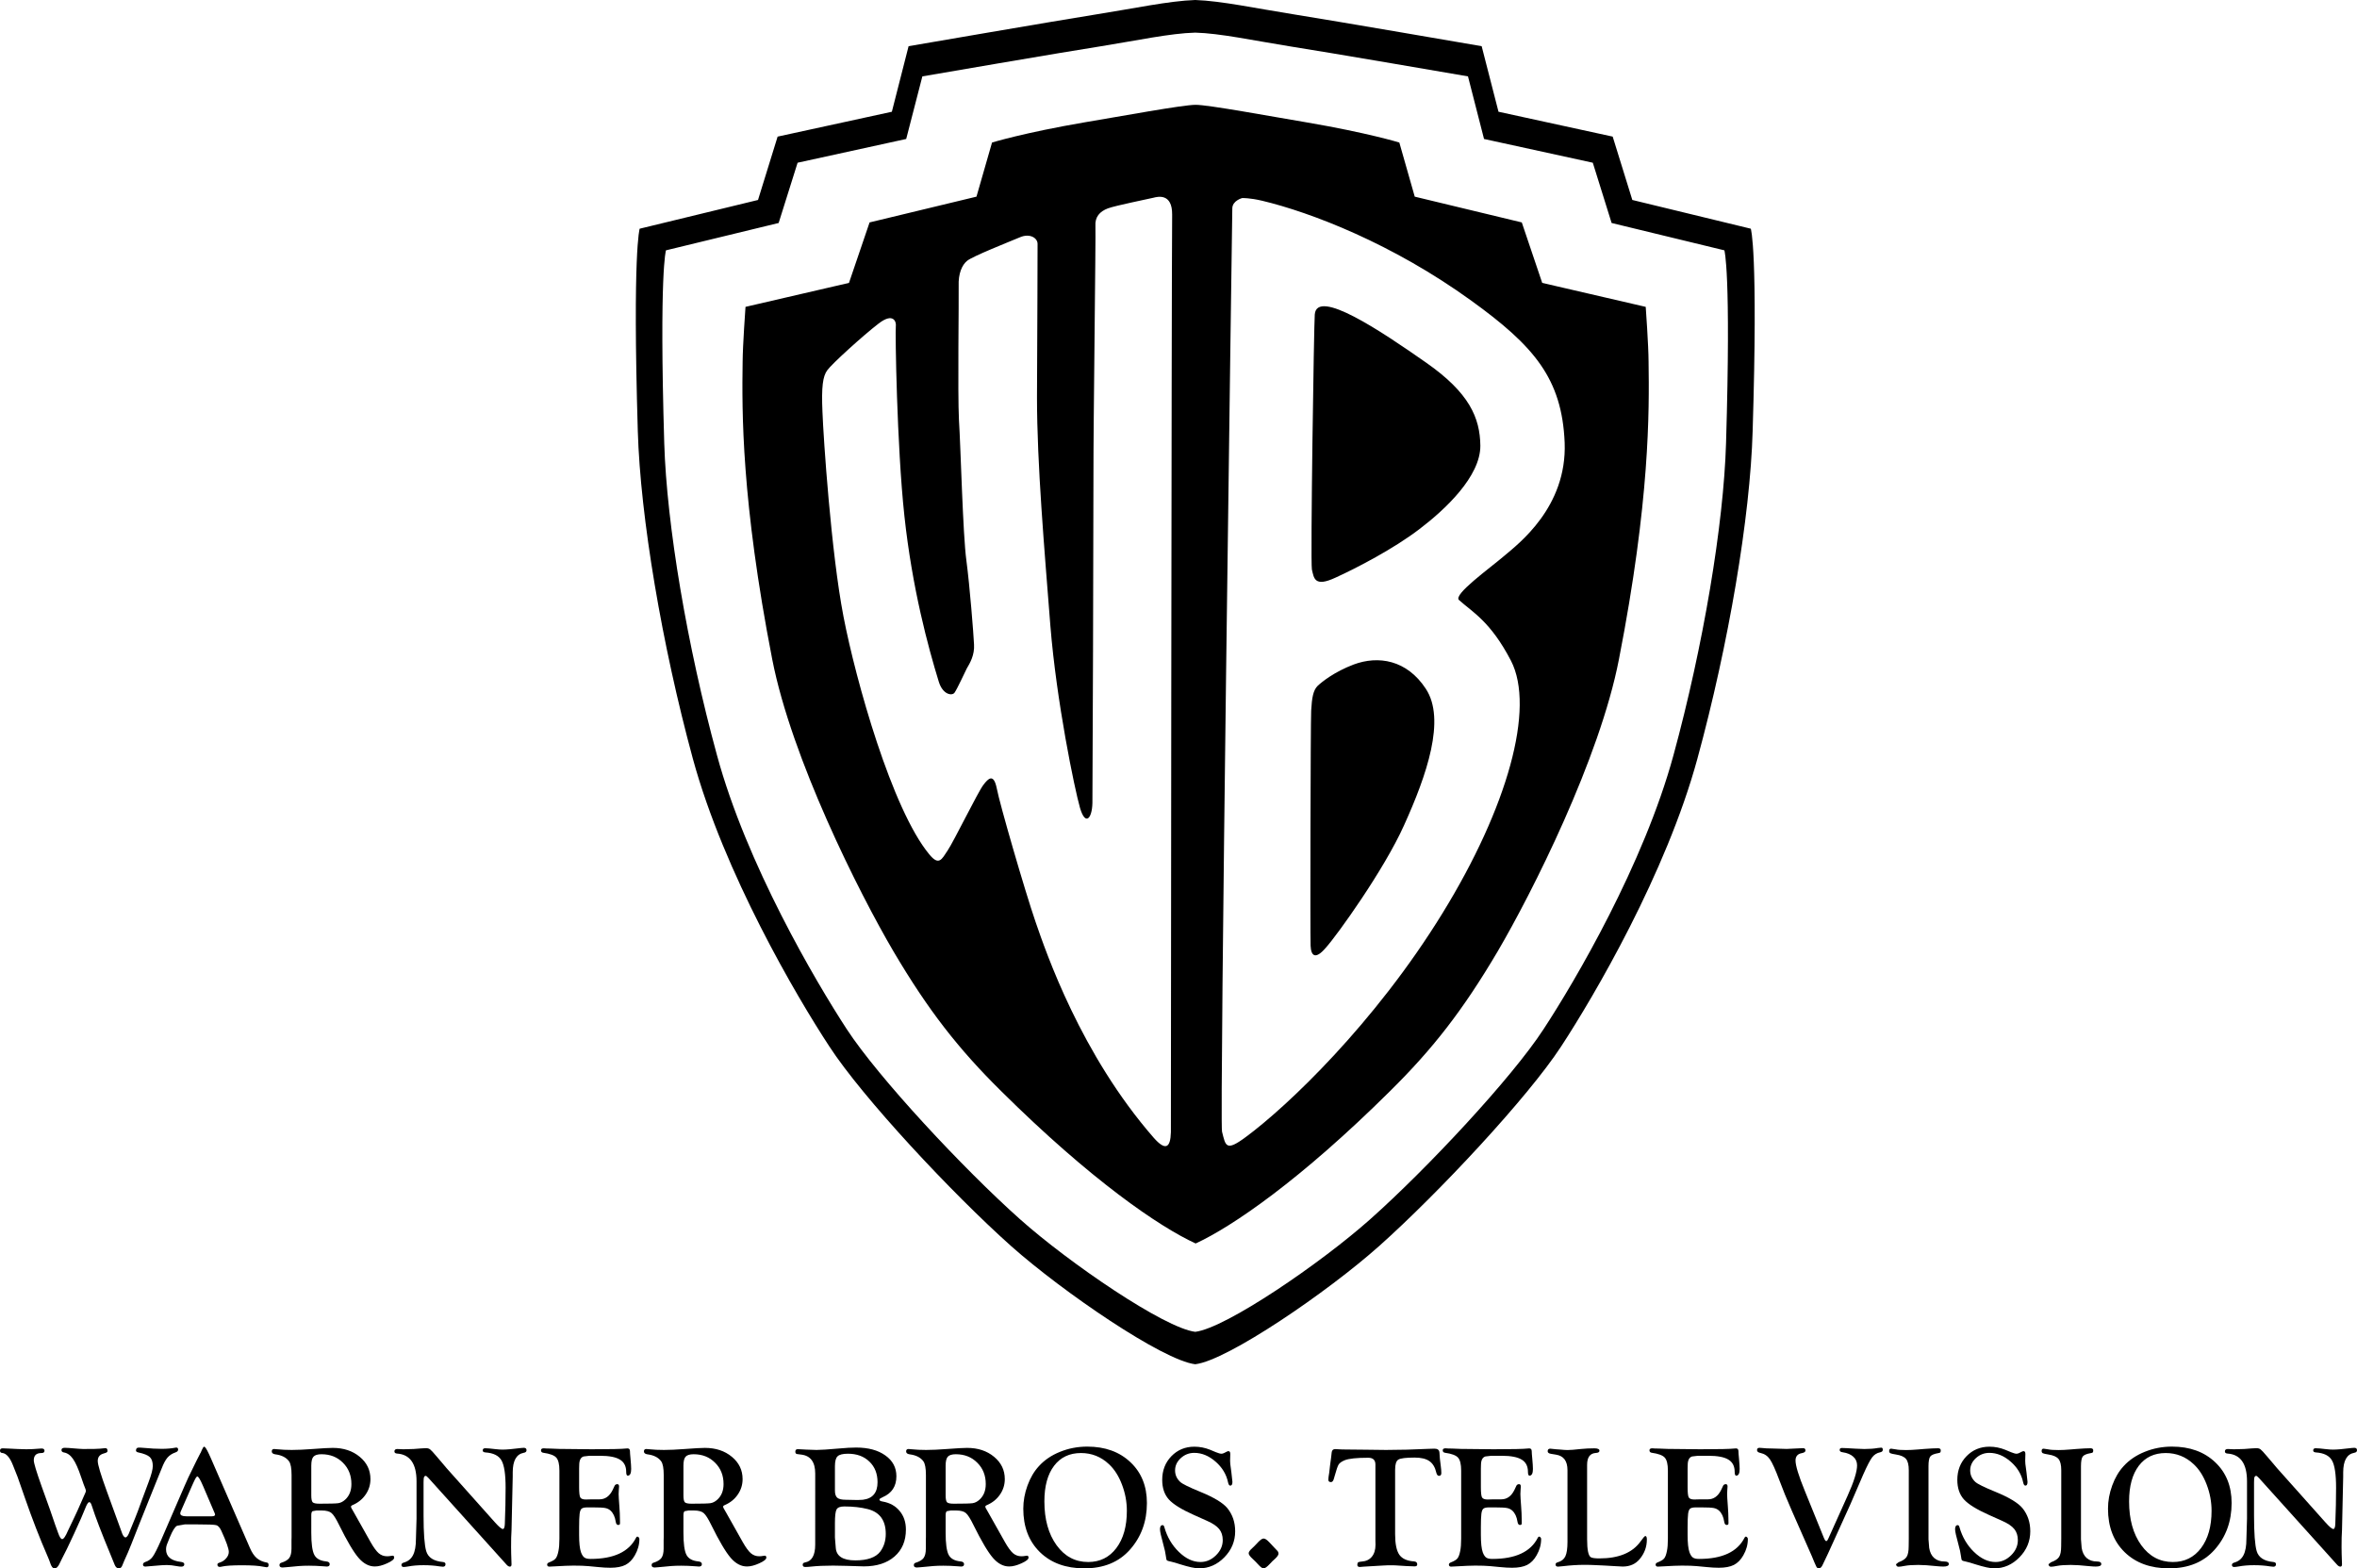 <?xml version="1.0" encoding="UTF-8" standalone="no"?>
<svg
   xmlns:dc="http://purl.org/dc/elements/1.1/"
   xmlns:cc="http://creativecommons.org/ns#"
   xmlns:rdf="http://www.w3.org/1999/02/22-rdf-syntax-ns#"
   xmlns:svg="http://www.w3.org/2000/svg"
   xmlns="http://www.w3.org/2000/svg"
   xmlns:sodipodi="http://sodipodi.sourceforge.net/DTD/sodipodi-0.dtd"
   xmlns:inkscape="http://www.inkscape.org/namespaces/inkscape"
   version="1.1"
   id="Layer_1"
   x="0px"
   y="0px"
   width="488.834"
   height="325.246"
   viewBox="0 0 488.834 325.246"
   enable-background="new 0 0 283.685 345.867"
   xml:space="preserve"
   sodipodi:docname="Warner_Bros._Television 1985.svg"
   inkscape:version="1.0.2 (e86c870879, 2021-01-15)"><defs
   id="defs9" /><sodipodi:namedview
   pagecolor="#ffffff"
   bordercolor="#666666"
   borderopacity="1"
   objecttolerance="10"
   gridtolerance="10"
   guidetolerance="10"
   inkscape:pageopacity="0"
   inkscape:pageshadow="2"
   inkscape:window-width="1366"
   inkscape:window-height="705"
   id="namedview7"
   showgrid="false"
   inkscape:zoom="0.92771741"
   inkscape:cx="244.4171"
   inkscape:cy="176.95601"
   inkscape:window-x="-8"
   inkscape:window-y="-8"
   inkscape:window-maximized="1"
   inkscape:current-layer="Layer_1" />

<g
   id="g106"
   style="fill:#000000"><g
     id="g4"
     transform="matrix(0.818,0,0,0.818,131.866,0)"
     style="fill:#000000">
	<path
   fill="#005cab"
   d="M 141.844,345.867 C 133.595,344.888 108.261,327.538 95.188,315.936 80.039,302.419 57.475,278.216 49.088,265.324 40.688,252.535 22.393,221.363 14.472,192.384 6.599,163.429 1.156,131.097 0.503,109.307 -0.858,63.572 0.975,57.983 0.975,57.983 L 30.982,50.697 35.953,34.635 64.918,28.331 69.16,11.71 c 0,0 38.233,-6.585 47.592,-8.063 9.387,-1.481 18.468,-3.429 25.092,-3.647 6.574,0.218 15.655,2.166 25.007,3.645 9.38,1.479 47.606,8.063 47.606,8.063 l 4.27,16.621 28.951,6.304 4.979,16.062 30.041,7.286 c 0,0 1.868,5.589 0.465,51.324 -0.617,21.79 -6.109,54.122 -14.017,83.077 -7.895,28.979 -26.175,60.151 -34.554,72.94 -8.43,12.893 -31.007,37.096 -46.163,50.612 -13.038,11.604 -38.372,28.954 -46.585,29.933 m 44.363,-36.77 c 14.469,-12.864 35.964,-35.9 43.92,-48.141 8.033,-12.24 25.438,-41.885 32.964,-69.496 7.526,-27.584 12.72,-58.403 13.33,-79.134 1.292,-43.545 -0.423,-48.863 -0.423,-48.863 l -28.591,-6.932 -4.77,-15.278 -27.576,-6.022 -4.069,-15.868 c 0,0 -36.387,-6.262 -45.328,-7.641 -8.957,-1.437 -17.572,-3.294 -23.82,-3.451 -6.298,0.156 -14.914,2.014 -23.891,3.451 -8.921,1.378 -45.301,7.641 -45.301,7.641 l -4.096,15.868 -27.535,6.022 -4.804,15.278 -28.57,6.932 c 0,0 -1.729,5.318 -0.438,48.863 0.625,20.731 5.818,51.55 13.372,79.134 7.498,27.611 24.945,57.256 32.93,69.496 8.005,12.24 29.465,35.276 43.899,48.141 12.434,11.081 36.588,27.598 44.434,28.549 7.802,-0.951 31.922,-17.468 44.363,-28.549 M 141.94,26.573 c -3.305,0 -19.245,2.964 -28.014,4.416 -15.649,2.68 -23.612,5.148 -23.612,5.148 l -3.943,13.719 -27.104,6.533 -5.221,15.33 -26.236,6.079 c 0,0 -0.701,9.695 -0.729,13.913 -0.181,12.539 -0.347,35.127 7.512,75.471 4.915,25.146 21.967,59.097 30.749,74.045 8.783,14.871 16.392,24.639 27.299,35.407 22.738,22.529 40.025,34.36 49.301,38.616 9.247,-4.256 26.563,-16.087 49.272,-38.616 10.907,-10.769 18.502,-20.536 27.285,-35.407 8.775,-14.948 25.875,-48.898 30.756,-74.045 7.881,-40.344 7.699,-62.933 7.52,-75.471 -0.014,-4.218 -0.723,-13.913 -0.723,-13.913 l -26.243,-6.079 -5.179,-15.33 -27.14,-6.533 -3.909,-13.719 c 0,0 -7.984,-2.468 -23.709,-5.148 -8.686,-1.451 -24.641,-4.416 -27.932,-4.416 M 68.09,130.739 c 1.993,18.52 6.061,33.408 8.706,42.024 1.021,3.402 3.381,3.673 3.992,2.874 0.639,-0.84 2.75,-5.443 3.11,-6.137 0.826,-1.396 2.021,-3.43 1.854,-6.099 -0.118,-2.652 -1.09,-14.903 -1.938,-21.308 -0.902,-6.471 -1.444,-28.927 -1.888,-35.675 -0.34,-6.731 0,-30.757 -0.069,-33.912 -0.125,-3.114 0.847,-5.325 2.11,-6.356 1.229,-1.114 10.866,-4.919 13.4,-5.985 2.527,-1.111 4.568,0.177 4.492,1.75 0,1.597 -0.048,21.675 -0.146,38.779 0,17.059 1.882,38.55 3.388,57.885 1.555,19.322 6.158,41.483 7.512,46.211 1.375,4.728 3.068,2.707 3.152,-1.209 0.056,-3.964 0.278,-71.045 0.264,-83.313 -0.028,-12.229 0.618,-60.558 0.5,-62.939 -0.16,-2.319 1.083,-3.711 3.159,-4.502 2.089,-0.753 10.261,-2.375 11.504,-2.687 1.18,-0.313 4.839,-1.194 4.791,4.273 -0.167,18.044 -0.319,228.58 -0.319,232.641 -0.111,4.076 -1.43,4.701 -4.339,1.41 -18.488,-21.176 -27.271,-46.906 -29.986,-54.779 -2.708,-7.879 -9.095,-29.908 -9.824,-33.824 -0.798,-3.916 -2.173,-2.5 -3.423,-0.826 -1.319,1.707 -7.436,14.197 -8.998,16.53 -1.542,2.326 -2.236,4.034 -4.693,1.027 -9.456,-11.407 -18.634,-44.107 -21.752,-60.308 -3.131,-16.173 -5.089,-45.368 -5.325,-51.814 -0.285,-6.412 0.083,-9.084 1.229,-10.615 1.076,-1.548 9.171,-8.887 12.962,-11.792 3.805,-2.964 4.568,-0.448 4.409,0.632 -0.187,1.138 0.257,30.399 2.166,48.044 m 85.653,-80.526 c 0,0 1.847,-0.073 5.026,0.673 12.42,2.964 33.082,10.886 53.092,25.365 15.794,11.411 22.973,19.666 23.64,35.995 0.61,16.347 -11.747,25.646 -15.372,28.722 -3.651,3.127 -13.023,9.821 -11.406,11.164 3.36,3.027 7.977,5.395 13.163,15.375 6.193,12.011 -0.868,37.213 -17.336,63.971 -17.225,28.035 -39.477,49.099 -49.842,56.742 -5.158,3.847 -5.158,2.285 -6.082,-1.332 -0.646,-2.583 2.562,-231.464 2.61,-234.026 0,-2.003 2.507,-2.649 2.507,-2.649 m 17.343,189.547 c 0.104,2.61 1.215,3.617 3.867,0.5 2.784,-3.075 14.739,-19.696 19.808,-30.999 5.804,-12.803 10.65,-26.883 5.533,-34.645 -4.825,-7.353 -12.066,-8.463 -18.28,-6.151 -4.901,1.861 -8.025,4.367 -9.137,5.409 -1.139,1.125 -1.465,3.006 -1.646,6.284 -0.159,3.29 -0.27,56.929 -0.145,59.602 m 1.055,-160.016 c -0.207,2.218 -1.124,62.398 -0.729,64.637 0.521,2.19 0.639,4.564 6.006,2.055 5.346,-2.43 14.781,-7.335 21.272,-12.306 6.478,-4.919 15.482,-13.33 15.434,-21.151 -0.091,-7.057 -2.791,-13.386 -13.726,-21.029 -11.456,-8.019 -27.757,-18.954 -28.257,-12.206"
   id="path2"
   style="fill:#000000" />
</g><g
     aria-label="WARNER BROS. TELEVISION"
     id="text29"
     style="font-style:normal;font-variant:normal;font-weight:bold;font-stretch:semi-expanded;font-size:36.413px;line-height:1.25;font-family:'Goudy Old Style';-inkscape-font-specification:'Goudy Old Style Bold Semi-Expanded';text-decoration:none;text-decoration-line:none;text-decoration-color:#000000;letter-spacing:-0.05px;word-spacing:0px;fill:#000000;stroke-width:0.569"><path
       d="m 28.697,300.212 q 0.391,-0.018 1.191,0.053 2.045,0.196 3.645,0.196 1.636,0 2.88,-0.249 l 0.142,-0.018 q 0.391,0 0.391,0.427 0,0.391 -0.569,0.587 -1.031,0.356 -1.654,1.085 -0.605,0.711 -1.173,2.187 l -1.049,2.578 -1.618,4.018 q -1.849,4.587 -2.258,5.636 -1.636,4.196 -2.08,5.21 -1.013,2.24 -1.173,2.703 -0.231,0.622 -0.711,0.622 -0.587,0 -0.889,-0.765 -0.107,-0.284 -0.853,-2.098 -2.774,-6.667 -3.876,-10.117 -0.231,-0.765 -0.533,-0.747 -0.356,0.018 -0.853,1.333 -0.551,1.44 -2.276,5.174 -1.725,3.734 -2.525,5.21 -0.338,0.658 -0.444,0.907 -0.48,1.102 -1.085,1.102 -0.587,0 -0.942,-1.191 Q 10.241,323.592 9.85,322.703 7.432,317.156 5.21,310.755 3.716,306.488 3.645,306.275 L 2.685,303.857 Q 1.725,301.421 0.444,301.314 -1.4901161e-8,301.279 -1.4901161e-8,300.834 q 0,-0.48 0.551,-0.48 0.124,0 1.316,0.053 l 1.778,0.089 q 1.102,0.053 1.814,0.053 1.227,0 2.863,-0.142 l 0.302,-0.018 q 0.605,0 0.605,0.48 0,0.462 -0.64,0.462 -1.582,0 -1.582,1.511 0,0.836 1.618,5.37 l 1.742,4.854 1.085,3.165 0.605,1.671 q 0.444,1.28 0.836,1.28 0.462,0 1.209,-1.76 0.053,-0.142 1.351,-2.827 0.444,-0.907 1.369,-3.023 0.498,-1.156 0.853,-1.938 0.142,-0.302 0.142,-0.445 0,-0.16 -0.124,-0.48 -0.302,-0.711 -0.853,-2.347 -0.889,-2.667 -1.707,-3.823 -0.8,-1.156 -1.902,-1.333 -0.48,-0.089 -0.48,-0.498 0,-0.462 0.676,-0.462 0.391,0 0.853,0.036 2.489,0.213 2.934,0.213 3.04,0 3.538,-0.071 0.782,-0.089 1.085,-0.107 0.462,-0.018 0.462,0.569 0,0.284 -0.391,0.409 l -0.551,0.178 q -1.085,0.356 -1.085,1.511 0,1.12 1.849,6.187 l 1.849,5.085 0.765,2.098 q 0.32,0.871 0.427,1.173 0.409,1.316 0.871,1.298 0.444,-0.018 0.907,-1.351 0.107,-0.32 1.085,-2.649 0.427,-1.031 1.44,-3.84 0.516,-1.405 1.351,-3.627 0.871,-2.311 0.871,-3.325 0,-1.28 -0.622,-1.867 -0.622,-0.587 -2.383,-0.96 -0.516,-0.107 -0.48,-0.444 0.036,-0.533 0.498,-0.551 z"
       style="fill:#000000;stroke-width:0.569"
       id="path39" /><path
       d="m 43.753,302.452 8.09,18.58 q 0.605,1.405 1.422,2.098 0.818,0.693 2.116,0.925 0.32,0.053 0.32,0.498 0,0.48 -0.409,0.462 -0.231,-0.018 -0.676,-0.107 -1.369,-0.302 -4.409,-0.302 -3.058,0 -4.16,0.267 -0.267,0.071 -0.462,0.071 -0.498,0 -0.498,-0.498 0,-0.249 0.391,-0.373 0.853,-0.249 1.405,-0.889 0.569,-0.64 0.569,-1.351 0,-0.996 -1.547,-4.374 -0.48,-1.031 -1.067,-1.173 -0.569,-0.16 -4.089,-0.16 h -2.418 l -1.6,0.284 q -0.658,0.302 -1.494,2.347 l -0.551,1.369 q -0.249,0.587 -0.249,1.191 0,2.24 3.129,2.596 0.676,0.089 0.658,0.516 -0.036,0.462 -0.64,0.462 -0.32,0 -0.907,-0.107 -1.173,-0.231 -2.098,-0.231 -0.836,0 -2.703,0.178 -1.387,0.142 -1.725,0.142 -0.498,0 -0.498,-0.427 0,-0.356 0.498,-0.533 0.96,-0.302 1.529,-1.102 0.587,-0.818 1.725,-3.414 L 38.259,308.195 q 0.587,-1.333 0.818,-1.831 l 1.654,-3.396 q 0.853,-1.671 0.853,-1.671 0,0.053 0,0.053 0,0 0.284,-0.658 0.284,-0.676 0.48,-0.676 0.284,0 0.978,1.494 z m 0.676,11.13 -2.329,-5.441 q -0.836,-1.956 -1.191,-1.956 -0.213,0 -0.782,1.262 l -0.338,0.747 -2.08,4.747 -0.196,0.444 q -0.124,0.267 -0.124,0.462 0,0.605 1.28,0.605 h 5.263 q 0.676,0 0.676,-0.373 0,-0.089 -0.089,-0.302 z"
       style="fill:#000000;stroke-width:0.569"
       id="path41" /><path
       d="m 64.56,317.849 q 0,3.378 0.622,4.587 0.622,1.191 2.454,1.369 0.747,0.071 0.747,0.569 0,0.498 -0.605,0.498 -0.196,0 -0.729,-0.053 -1.529,-0.124 -2.951,-0.124 -1.191,0 -2.116,0.071 l -1.494,0.142 -1.191,0.107 q -0.498,0.053 -0.693,0.053 -0.64,0 -0.64,-0.48 0,-0.391 0.356,-0.498 1.209,-0.373 1.671,-0.996 0.462,-0.64 0.462,-1.938 v -1.689 l 0.018,-0.693 v -12.873 q 0,-2.134 -0.533,-2.863 -0.871,-1.191 -2.845,-1.44 -0.729,-0.107 -0.729,-0.605 0,-0.498 0.498,-0.498 0.196,0 0.64,0.053 1.369,0.142 3.005,0.142 1.796,0 4.356,-0.196 3.005,-0.231 4.143,-0.231 3.378,0 5.601,1.849 2.222,1.831 2.222,4.623 0,1.76 -0.996,3.2 -0.978,1.44 -2.703,2.187 -0.356,0.142 -0.338,0.356 0.018,0.178 0.178,0.427 0.16,0.249 0.48,0.836 l 1.582,2.809 1.831,3.254 q 0.942,1.654 1.671,2.294 0.747,0.64 1.742,0.64 0.409,0 0.765,-0.071 0.213,-0.053 0.391,-0.053 0.32,0 0.32,0.409 0,0.516 -1.458,1.173 -1.44,0.658 -2.56,0.658 -1.831,0 -3.378,-1.796 -1.547,-1.796 -4.018,-6.792 -0.96,-1.974 -1.582,-2.489 -0.622,-0.533 -2.027,-0.533 h -1.102 l -0.8,0.142 q -0.267,0.142 -0.267,0.853 z m 0,-13.904 v 6.152 q 0,1.138 0.284,1.44 0.302,0.302 1.405,0.302 3.165,0 3.912,-0.107 0.765,-0.124 1.422,-0.729 1.298,-1.173 1.298,-3.236 0,-2.685 -1.76,-4.427 -1.742,-1.76 -4.445,-1.76 -1.209,0 -1.671,0.516 -0.444,0.498 -0.444,1.849 z"
       style="fill:#000000;stroke-width:0.569"
       id="path43" /><path
       d="m 92.647,304.497 9.423,10.561 0.605,0.676 q 1.209,1.351 1.618,1.351 0.373,0 0.409,-1.085 0.16,-3.929 0.16,-7.485 0,-4.178 -0.853,-5.654 -0.836,-1.476 -3.307,-1.654 -0.587,-0.036 -0.587,-0.409 0,-0.462 0.516,-0.462 0.64,0 2.062,0.178 0.925,0.107 1.529,0.107 1.227,0 3.894,-0.338 0.356,-0.036 0.516,-0.036 0.569,0 0.569,0.498 0,0.444 -0.569,0.533 -2.294,0.427 -2.294,4.072 v 0.871 l -0.249,11.112 -0.071,1.529 -0.018,1.974 0.018,1.351 0.071,2.222 q 0,0.498 -0.356,0.48 -0.32,-0.018 -0.658,-0.391 L 88.878,306.524 q -0.427,-0.462 -0.587,-0.462 -0.427,0 -0.427,0.8 l -0.018,0.516 v 6.899 q 0,5.53 0.551,7.396 0.587,1.991 3.467,2.258 0.533,0.053 0.533,0.445 0,0.533 -0.551,0.533 -0.213,0 -0.693,-0.071 -1.494,-0.249 -3.307,-0.249 -1.796,0 -3.2,0.267 -0.622,0.107 -0.907,0.107 -0.48,0 -0.48,-0.427 0,-0.356 0.516,-0.498 1.298,-0.373 1.885,-1.529 0.605,-1.173 0.605,-3.36 l 0.124,-4.232 v -7.716 q 0,-5.476 -4.036,-5.761 -0.551,-0.036 -0.551,-0.444 0,-0.498 0.605,-0.498 l 1.227,0.053 0.747,-0.018 q 1.387,0 2.969,-0.16 0.587,-0.053 0.978,-0.053 0.551,0 0.871,0.249 0.32,0.231 1.351,1.458 l 1.227,1.44 q 0.729,0.853 0.871,1.031 z"
       style="fill:#000000;stroke-width:0.569"
       id="path45" /><path
       d="m 120.109,304.568 v 3.858 q 0,1.654 0.231,2.098 0.249,0.445 1.173,0.445 l 0.533,-0.018 0.782,-0.018 h 1.511 q 1.76,0 2.72,-1.938 l 0.409,-0.871 q 0.16,-0.32 0.533,-0.338 0.391,-0.018 0.391,0.48 0,0.142 -0.053,0.782 -0.036,0.462 -0.036,0.782 0,0.569 0.16,2.667 0.107,1.369 0.107,2.382 l 0.018,0.907 q 0,0.249 -0.053,0.338 -0.071,0.107 -0.284,0.124 -0.444,0.036 -0.551,-0.676 -0.231,-1.511 -1.067,-2.294 -0.462,-0.427 -1.138,-0.551 -0.658,-0.124 -2.489,-0.124 h -1.209 q -0.853,0 -1.173,0.267 -0.302,0.249 -0.409,1.031 -0.107,0.889 -0.107,2.809 v 1.6 q 0,2.507 0.391,3.609 0.302,0.8 0.711,1.085 0.409,0.284 1.262,0.284 7.219,0 9.441,-4.392 0.124,-0.213 0.213,-0.231 0.178,-0.036 0.32,0.124 0.16,0.142 0.16,0.373 0,1.742 -0.942,3.378 -0.782,1.387 -1.956,1.991 -1.173,0.587 -3.111,0.587 -1.138,0 -2.525,-0.142 l -2.062,-0.196 q -1.138,-0.107 -3.076,-0.107 -1.298,0 -3.947,0.16 -0.729,0.053 -1.049,0.053 -0.427,0 -0.462,-0.391 -0.018,-0.32 0.391,-0.48 1.013,-0.391 1.369,-0.818 0.373,-0.445 0.587,-1.565 0.196,-0.942 0.196,-2.56 v -14.099 q 0,-1.991 -0.658,-2.703 -0.64,-0.711 -2.685,-0.996 -0.48,-0.071 -0.48,-0.516 0,-0.409 0.587,-0.409 0.124,0 0.533,0.036 0.32,0.018 0.871,0.018 l 1.796,0.071 6.739,0.071 q 5.814,0 7.165,-0.16 0.142,-0.018 0.249,-0.018 0.516,0 0.516,0.587 0,0.409 0.107,1.458 0.142,1.547 0.142,2.222 0,1.351 -0.693,1.387 -0.338,0.018 -0.338,-0.782 0,-1.76 -1.298,-2.543 -1.28,-0.8 -4.16,-0.8 h -2.169 l -1.209,0.142 q -0.907,0.284 -0.907,1.796 z"
       style="fill:#000000;stroke-width:0.569"
       id="path47" /><path
       d="m 141.742,317.849 q 0,3.378 0.622,4.587 0.622,1.191 2.454,1.369 0.747,0.071 0.747,0.569 0,0.498 -0.605,0.498 -0.196,0 -0.729,-0.053 -1.529,-0.124 -2.951,-0.124 -1.191,0 -2.116,0.071 l -1.494,0.142 -1.191,0.107 q -0.498,0.053 -0.693,0.053 -0.64,0 -0.64,-0.48 0,-0.391 0.356,-0.498 1.209,-0.373 1.671,-0.996 0.462,-0.64 0.462,-1.938 v -1.689 l 0.018,-0.693 v -12.873 q 0,-2.134 -0.533,-2.863 -0.871,-1.191 -2.845,-1.44 -0.729,-0.107 -0.729,-0.605 0,-0.498 0.498,-0.498 0.196,0 0.64,0.053 1.369,0.142 3.005,0.142 1.796,0 4.356,-0.196 3.005,-0.231 4.143,-0.231 3.378,0 5.601,1.849 2.222,1.831 2.222,4.623 0,1.76 -0.996,3.2 -0.978,1.44 -2.703,2.187 -0.356,0.142 -0.338,0.356 0.018,0.178 0.178,0.427 0.16,0.249 0.48,0.836 l 1.582,2.809 1.831,3.254 q 0.942,1.654 1.671,2.294 0.747,0.64 1.742,0.64 0.409,0 0.765,-0.071 0.213,-0.053 0.391,-0.053 0.32,0 0.32,0.409 0,0.516 -1.458,1.173 -1.44,0.658 -2.56,0.658 -1.831,0 -3.378,-1.796 -1.547,-1.796 -4.018,-6.792 -0.96,-1.974 -1.582,-2.489 -0.622,-0.533 -2.027,-0.533 h -1.102 l -0.8,0.142 q -0.267,0.142 -0.267,0.853 z m 0,-13.904 v 6.152 q 0,1.138 0.284,1.44 0.302,0.302 1.405,0.302 3.165,0 3.912,-0.107 0.765,-0.124 1.422,-0.729 1.298,-1.173 1.298,-3.236 0,-2.685 -1.76,-4.427 -1.742,-1.76 -4.445,-1.76 -1.209,0 -1.671,0.516 -0.445,0.498 -0.445,1.849 z"
       style="fill:#000000;stroke-width:0.569"
       id="path49" /><path
       d="m 169.074,305.581 q 0,-3.592 -2.916,-3.929 l -0.818,-0.107 q -0.391,-0.036 -0.391,-0.498 0,-0.516 0.498,-0.516 l 0.444,0.018 1.333,0.071 q 1.654,0.071 2.116,0.071 1.28,0 4.676,-0.302 2.098,-0.196 3.538,-0.196 3.787,0 6.063,1.636 2.294,1.618 2.294,4.321 0,3.111 -2.845,4.338 -0.658,0.284 -0.676,0.48 -0.018,0.32 0.693,0.427 2.222,0.391 3.503,1.956 1.298,1.547 1.298,3.858 0,3.52 -2.365,5.583 -2.347,2.045 -6.365,2.045 l -3.609,-0.107 -2.774,-0.053 q -2.667,0 -4.623,0.213 -0.605,0.071 -1.138,0.071 -0.533,0 -0.533,-0.462 0,-0.391 0.48,-0.48 2.116,-0.356 2.116,-3.68 z m 4.089,-1.547 v 5.103 q 0,1.049 0.498,1.476 0.498,0.409 1.742,0.409 l 2.454,0.053 1.102,-0.053 q 3.04,-0.373 3.04,-3.645 0,-2.649 -1.689,-4.267 -1.689,-1.636 -4.445,-1.636 -1.6,0 -2.151,0.533 -0.551,0.516 -0.551,2.027 z m 0,11.859 v 2.951 l 0.053,0.676 0.124,1.511 q 0.213,2.56 4.054,2.56 3.787,0 5.174,-1.831 1.138,-1.529 1.138,-3.663 0,-4.178 -3.716,-5.138 -2.151,-0.551 -4.872,-0.551 -1.28,0 -1.618,0.622 -0.338,0.605 -0.338,2.863 z"
       style="fill:#000000;stroke-width:0.569"
       id="path51" /><path
       d="m 196.122,317.849 q 0,3.378 0.622,4.587 0.622,1.191 2.454,1.369 0.747,0.071 0.747,0.569 0,0.498 -0.605,0.498 -0.196,0 -0.729,-0.053 -1.529,-0.124 -2.951,-0.124 -1.191,0 -2.116,0.071 l -1.494,0.142 -1.191,0.107 q -0.498,0.053 -0.693,0.053 -0.64,0 -0.64,-0.48 0,-0.391 0.356,-0.498 1.209,-0.373 1.671,-0.996 0.462,-0.64 0.462,-1.938 v -1.689 l 0.018,-0.693 v -12.873 q 0,-2.134 -0.533,-2.863 -0.871,-1.191 -2.845,-1.44 -0.729,-0.107 -0.729,-0.605 0,-0.498 0.498,-0.498 0.196,0 0.64,0.053 1.369,0.142 3.005,0.142 1.796,0 4.356,-0.196 3.005,-0.231 4.143,-0.231 3.378,0 5.601,1.849 2.222,1.831 2.222,4.623 0,1.76 -0.996,3.2 -0.978,1.44 -2.703,2.187 -0.356,0.142 -0.338,0.356 0.018,0.178 0.178,0.427 0.16,0.249 0.48,0.836 l 1.582,2.809 1.831,3.254 q 0.942,1.654 1.671,2.294 0.747,0.64 1.742,0.64 0.409,0 0.765,-0.071 0.213,-0.053 0.391,-0.053 0.32,0 0.32,0.409 0,0.516 -1.458,1.173 -1.44,0.658 -2.56,0.658 -1.831,0 -3.378,-1.796 -1.547,-1.796 -4.018,-6.792 -0.96,-1.974 -1.582,-2.489 -0.622,-0.533 -2.027,-0.533 h -1.102 l -0.8,0.142 q -0.267,0.142 -0.267,0.853 z m 0,-13.904 v 6.152 q 0,1.138 0.284,1.44 0.302,0.302 1.405,0.302 3.165,0 3.912,-0.107 0.765,-0.124 1.422,-0.729 1.298,-1.173 1.298,-3.236 0,-2.685 -1.76,-4.427 -1.742,-1.76 -4.445,-1.76 -1.209,0 -1.671,0.516 -0.445,0.498 -0.445,1.849 z"
       style="fill:#000000;stroke-width:0.569"
       id="path53" /><path
       d="m 225.491,299.998 q 5.547,0 8.961,3.236 3.414,3.218 3.414,8.463 0,5.707 -3.52,9.672 -3.432,3.876 -9.459,3.876 -5.761,0 -9.21,-3.36 -3.449,-3.378 -3.449,-9.014 0,-2.418 0.871,-4.801 0.871,-2.4 2.365,-4.018 1.725,-1.902 4.374,-2.969 2.667,-1.085 5.654,-1.085 z m -1.298,1.333 q -3.574,0 -5.583,2.649 -2.009,2.649 -2.009,7.379 0,5.583 2.525,9.086 2.525,3.485 6.561,3.485 3.645,0 5.832,-2.88 2.187,-2.898 2.187,-7.734 0,-2.791 -1.013,-5.441 -1.013,-2.667 -2.703,-4.232 -2.454,-2.311 -5.796,-2.311 z"
       style="fill:#000000;stroke-width:0.569"
       id="path55" /><path
       d="m 247.706,300.016 q 1.671,0 3.272,0.64 l 1.191,0.498 q 0.8,0.32 1.138,0.32 0.249,0 0.516,-0.124 l 0.676,-0.338 q 0.142,-0.071 0.284,-0.071 0.373,0 0.373,0.587 l -0.036,1.44 q 0,0.338 0.036,0.64 l 0.231,1.742 0.178,1.618 q 0.036,0.213 0.036,0.356 0,0.765 -0.445,0.765 -0.32,0 -0.462,-0.676 -0.516,-2.489 -2.596,-4.303 -2.08,-1.814 -4.409,-1.814 -1.6,0 -2.791,1.085 -1.191,1.085 -1.191,2.56 0,1.369 1.049,2.365 0.676,0.64 4.214,2.08 4.214,1.725 5.583,3.378 1.618,1.991 1.618,4.801 0,3.094 -2.24,5.387 -2.24,2.294 -5.245,2.294 -1.227,0 -3.894,-0.836 -1.245,-0.409 -1.831,-0.533 -0.818,-0.16 -0.96,-0.302 -0.124,-0.16 -0.213,-0.925 -0.089,-0.836 -0.533,-2.418 -0.676,-2.418 -0.676,-3.094 0,-0.853 0.551,-0.853 0.249,0 0.356,0.427 0.871,3.058 3.023,5.138 2.151,2.08 4.463,2.08 1.796,0 3.2,-1.369 1.422,-1.387 1.422,-3.165 0,-1.405 -0.747,-2.311 -0.729,-0.907 -2.543,-1.707 l -2.703,-1.209 q -3.823,-1.707 -5.192,-3.218 -1.369,-1.529 -1.369,-4.054 0,-2.934 1.902,-4.907 1.92,-1.974 4.765,-1.974 z"
       style="fill:#000000;stroke-width:0.569"
       id="path57" /><path
       d="m 262.063,319.059 q 0.462,0 1.191,0.782 l 1.049,1.12 0.693,0.729 q 0.16,0.231 0.16,0.516 0,0.409 -0.782,1.12 -0.409,0.338 -1.013,0.996 -0.853,0.925 -1.298,0.925 -0.356,0 -0.96,-0.64 -0.818,-0.889 -1.262,-1.28 -0.871,-0.782 -0.871,-1.209 0,-0.409 0.765,-1.085 0.391,-0.338 1.138,-1.156 0.765,-0.818 1.191,-0.818 z"
       style="fill:#000000;stroke-width:0.569"
       id="path59" /><path
       d="m 289.344,304.764 v 13.388 q 0,3.005 0.871,4.267 0.871,1.245 3.076,1.387 0.64,0.053 0.64,0.622 0,0.409 -0.551,0.409 -0.124,0 -0.445,-0.018 l -1.333,-0.053 -2.222,-0.142 q -0.267,-0.018 -0.711,-0.018 -1.031,0 -1.849,0.053 l -3.929,0.231 q -0.622,0.071 -0.853,0.071 -0.551,0 -0.533,-0.462 0.018,-0.391 0.178,-0.498 0.16,-0.124 0.693,-0.16 1.387,-0.089 2.134,-0.996 0.765,-0.925 0.765,-2.507 l -0.018,-0.836 v -15.789 q 0,-1.405 -1.511,-1.405 -3.556,0 -4.854,0.516 -0.942,0.391 -1.262,0.889 -0.302,0.48 -0.836,2.418 l -0.142,0.498 q -0.196,0.729 -0.605,0.729 -0.587,0 -0.551,-0.551 0.018,-0.498 0.178,-1.387 l 0.178,-1.547 0.213,-1.582 0.124,-1.085 q 0.071,-0.693 0.747,-0.693 0.178,0 0.605,0.036 0.693,0.053 1.974,0.053 l 3.627,0.036 4.321,0.053 q 4.178,0 8.854,-0.231 0.925,-0.036 1.191,-0.036 0.978,0 1.031,0.818 l 0.089,1.28 q 0.018,0.302 0.178,1.44 0.124,0.942 0.124,1.511 0,0.587 -0.48,0.587 -0.409,0 -0.569,-0.676 -0.373,-1.654 -1.44,-2.383 -1.049,-0.729 -3.058,-0.729 -2.703,0 -3.378,0.427 -0.658,0.409 -0.658,2.062 z"
       style="fill:#000000;stroke-width:0.569"
       id="path61" /><path
       d="m 307.13,304.568 v 3.858 q 0,1.654 0.231,2.098 0.249,0.445 1.173,0.445 l 0.533,-0.018 0.782,-0.018 h 1.511 q 1.76,0 2.72,-1.938 l 0.409,-0.871 q 0.16,-0.32 0.533,-0.338 0.391,-0.018 0.391,0.48 0,0.142 -0.053,0.782 -0.036,0.462 -0.036,0.782 0,0.569 0.16,2.667 0.107,1.369 0.107,2.382 l 0.018,0.907 q 0,0.249 -0.053,0.338 -0.071,0.107 -0.284,0.124 -0.445,0.036 -0.551,-0.676 -0.231,-1.511 -1.067,-2.294 -0.462,-0.427 -1.138,-0.551 -0.658,-0.124 -2.489,-0.124 h -1.209 q -0.853,0 -1.173,0.267 -0.302,0.249 -0.409,1.031 -0.107,0.889 -0.107,2.809 v 1.6 q 0,2.507 0.391,3.609 0.302,0.8 0.711,1.085 0.409,0.284 1.262,0.284 7.219,0 9.441,-4.392 0.124,-0.213 0.213,-0.231 0.178,-0.036 0.32,0.124 0.16,0.142 0.16,0.373 0,1.742 -0.942,3.378 -0.782,1.387 -1.956,1.991 -1.173,0.587 -3.111,0.587 -1.138,0 -2.525,-0.142 l -2.062,-0.196 q -1.138,-0.107 -3.076,-0.107 -1.298,0 -3.947,0.16 -0.729,0.053 -1.049,0.053 -0.427,0 -0.462,-0.391 -0.018,-0.32 0.391,-0.48 1.013,-0.391 1.369,-0.818 0.373,-0.445 0.587,-1.565 0.196,-0.942 0.196,-2.56 v -14.099 q 0,-1.991 -0.658,-2.703 -0.64,-0.711 -2.685,-0.996 -0.48,-0.071 -0.48,-0.516 0,-0.409 0.587,-0.409 0.124,0 0.533,0.036 0.32,0.018 0.871,0.018 l 1.796,0.071 6.739,0.071 q 5.814,0 7.165,-0.16 0.142,-0.018 0.249,-0.018 0.516,0 0.516,0.587 0,0.409 0.107,1.458 0.142,1.547 0.142,2.222 0,1.351 -0.693,1.387 -0.338,0.018 -0.338,-0.782 0,-1.76 -1.298,-2.543 -1.28,-0.8 -4.16,-0.8 h -2.169 l -1.209,0.142 q -0.907,0.284 -0.907,1.796 z"
       style="fill:#000000;stroke-width:0.569"
       id="path63" /><path
       d="m 329.162,319.219 q 0,3.325 0.8,3.734 0.445,0.231 1.742,0.231 6.045,0 8.57,-3.556 0.765,-1.085 0.96,-1.085 0.32,0 0.32,0.729 0,2.258 -1.476,4.036 -1.298,1.565 -3.538,1.565 -0.462,0 -1.689,-0.089 -0.32,-0.018 -2.134,-0.124 l -1.938,-0.089 q -0.978,-0.053 -2.222,-0.053 -2.062,0 -4.445,0.284 -0.729,0.089 -0.978,0.089 -0.516,0 -0.516,-0.462 0,-0.32 0.462,-0.445 1.138,-0.32 1.565,-1.227 0.445,-0.925 0.445,-3.005 V 304.888 q 0,-2.845 -2.365,-3.218 l -1.067,-0.178 q -0.676,-0.107 -0.676,-0.533 0,-0.533 0.533,-0.533 0.178,0 0.516,0.053 0.249,0.018 0.693,0.071 l 0.765,0.053 q 1.085,0.107 1.618,0.107 0.853,0 2.72,-0.213 1.387,-0.142 2.827,-0.142 1.067,0 1.067,0.498 0,0.427 -0.765,0.462 -1.796,0.124 -1.796,2.471 z"
       style="fill:#000000;stroke-width:0.569"
       id="path65" /><path
       d="m 350.004,304.568 v 3.858 q 0,1.654 0.231,2.098 0.249,0.445 1.173,0.445 l 0.533,-0.018 0.782,-0.018 h 1.511 q 1.76,0 2.72,-1.938 l 0.409,-0.871 q 0.16,-0.32 0.533,-0.338 0.391,-0.018 0.391,0.48 0,0.142 -0.053,0.782 -0.036,0.462 -0.036,0.782 0,0.569 0.16,2.667 0.107,1.369 0.107,2.382 l 0.018,0.907 q 0,0.249 -0.053,0.338 -0.071,0.107 -0.284,0.124 -0.445,0.036 -0.551,-0.676 -0.231,-1.511 -1.067,-2.294 -0.462,-0.427 -1.138,-0.551 -0.658,-0.124 -2.489,-0.124 h -1.209 q -0.853,0 -1.173,0.267 -0.302,0.249 -0.409,1.031 -0.107,0.889 -0.107,2.809 v 1.6 q 0,2.507 0.391,3.609 0.302,0.8 0.711,1.085 0.409,0.284 1.262,0.284 7.219,0 9.441,-4.392 0.124,-0.213 0.213,-0.231 0.178,-0.036 0.32,0.124 0.16,0.142 0.16,0.373 0,1.742 -0.942,3.378 -0.782,1.387 -1.956,1.991 -1.173,0.587 -3.111,0.587 -1.138,0 -2.525,-0.142 l -2.062,-0.196 q -1.138,-0.107 -3.076,-0.107 -1.298,0 -3.947,0.16 -0.729,0.053 -1.049,0.053 -0.427,0 -0.462,-0.391 -0.018,-0.32 0.391,-0.48 1.013,-0.391 1.369,-0.818 0.373,-0.445 0.587,-1.565 0.196,-0.942 0.196,-2.56 v -14.099 q 0,-1.991 -0.658,-2.703 -0.64,-0.711 -2.685,-0.996 -0.48,-0.071 -0.48,-0.516 0,-0.409 0.587,-0.409 0.124,0 0.533,0.036 0.32,0.018 0.871,0.018 l 1.796,0.071 6.739,0.071 q 5.814,0 7.165,-0.16 0.142,-0.018 0.249,-0.018 0.516,0 0.516,0.587 0,0.409 0.107,1.458 0.142,1.547 0.142,2.222 0,1.351 -0.693,1.387 -0.338,0.018 -0.338,-0.782 0,-1.76 -1.298,-2.543 -1.28,-0.8 -4.16,-0.8 h -2.169 l -1.209,0.142 q -0.907,0.284 -0.907,1.796 z"
       style="fill:#000000;stroke-width:0.569"
       id="path67" /><path
       d="m 374.324,309.208 3.947,9.726 q 0.267,0.64 0.48,0.658 0.196,0.018 0.427,-0.498 l 4,-8.89 q 1.974,-4.374 1.974,-6.312 0,-1.102 -0.782,-1.796 -0.765,-0.711 -2.205,-0.925 -0.622,-0.071 -0.622,-0.48 0,-0.409 0.445,-0.409 0.231,0 0.996,0.036 l 1.867,0.107 q 1.262,0.071 1.796,0.071 1.618,0 2.809,-0.213 0.462,-0.071 0.711,-0.071 0.32,0 0.32,0.445 0,0.409 -0.533,0.516 -1.031,0.196 -1.689,1.067 -0.64,0.853 -1.849,3.574 l -2.649,6.134 -3.04,6.703 q -1.476,3.289 -1.6,3.52 -0.96,1.974 -1.085,2.276 -0.338,0.8 -0.836,0.8 -0.338,0 -0.533,-0.427 l -0.409,-0.907 -0.444,-1.085 -4.214,-9.566 q -1.547,-3.52 -2.578,-6.312 -1.227,-3.272 -1.956,-4.321 -0.711,-1.049 -1.956,-1.316 -0.711,-0.142 -0.711,-0.587 0,-0.48 0.498,-0.48 0.142,0 0.533,0.036 0.907,0.107 2.116,0.107 l 2.987,0.089 1.867,-0.089 q 1.191,-0.071 1.547,-0.071 0.498,0 0.498,0.48 0,0.409 -0.747,0.551 -1.316,0.231 -1.316,1.529 0,1.6 1.938,6.33 z"
       style="fill:#000000;stroke-width:0.569"
       id="path69" /><path
       d="m 399.964,319.219 0.142,1.778 q 0.213,1.369 1.031,2.098 0.836,0.729 2.169,0.729 0.871,0 0.871,0.533 0,0.516 -1.156,0.516 -0.498,0 -1.422,-0.089 -2.311,-0.249 -3.752,-0.249 -1.778,0 -2.809,0.196 -0.889,0.178 -1.28,0.178 -0.391,0 -0.498,-0.373 l -0.036,-0.142 0.516,-0.409 q 1.28,-0.462 1.689,-1.12 0.427,-0.676 0.427,-2.222 l 0.018,-1.582 v -14.171 q 0,-1.636 -0.569,-2.329 -0.569,-0.693 -2.08,-0.925 -0.907,-0.142 -1.173,-0.267 -0.249,-0.142 -0.249,-0.462 0,-0.498 0.427,-0.48 0.32,0.018 0.96,0.142 0.64,0.142 2.151,0.142 0.996,0 2.471,-0.124 l 1.298,-0.107 q 1.831,-0.142 2.809,-0.142 0.587,0 0.587,0.427 0,0.32 -0.089,0.427 -0.089,0.107 -0.445,0.16 -1.28,0.213 -1.654,0.711 -0.356,0.498 -0.356,2.027 z"
       style="fill:#000000;stroke-width:0.569"
       id="path71" /><path
       d="m 412.607,300.016 q 1.671,0 3.272,0.64 l 1.191,0.498 q 0.8,0.32 1.138,0.32 0.249,0 0.516,-0.124 l 0.676,-0.338 q 0.142,-0.071 0.284,-0.071 0.373,0 0.373,0.587 l -0.036,1.44 q 0,0.338 0.036,0.64 l 0.231,1.742 0.178,1.618 q 0.036,0.213 0.036,0.356 0,0.765 -0.444,0.765 -0.32,0 -0.462,-0.676 -0.516,-2.489 -2.596,-4.303 -2.08,-1.814 -4.409,-1.814 -1.6,0 -2.791,1.085 -1.191,1.085 -1.191,2.56 0,1.369 1.049,2.365 0.676,0.64 4.214,2.08 4.214,1.725 5.583,3.378 1.618,1.991 1.618,4.801 0,3.094 -2.24,5.387 -2.24,2.294 -5.245,2.294 -1.227,0 -3.894,-0.836 -1.245,-0.409 -1.831,-0.533 -0.818,-0.16 -0.96,-0.302 -0.124,-0.16 -0.213,-0.925 -0.089,-0.836 -0.533,-2.418 -0.676,-2.418 -0.676,-3.094 0,-0.853 0.551,-0.853 0.249,0 0.356,0.427 0.871,3.058 3.023,5.138 2.151,2.08 4.463,2.08 1.796,0 3.2,-1.369 1.422,-1.387 1.422,-3.165 0,-1.405 -0.747,-2.311 -0.729,-0.907 -2.543,-1.707 l -2.703,-1.209 q -3.823,-1.707 -5.192,-3.218 -1.369,-1.529 -1.369,-4.054 0,-2.934 1.902,-4.907 1.92,-1.974 4.765,-1.974 z"
       style="fill:#000000;stroke-width:0.569"
       id="path73" /><path
       d="m 431.587,319.219 0.142,1.778 q 0.213,1.369 1.031,2.098 0.836,0.729 2.169,0.729 0.871,0 0.871,0.533 0,0.516 -1.156,0.516 -0.498,0 -1.422,-0.089 -2.311,-0.249 -3.752,-0.249 -1.778,0 -2.809,0.196 -0.889,0.178 -1.28,0.178 -0.391,0 -0.498,-0.373 l -0.036,-0.142 0.516,-0.409 q 1.28,-0.462 1.689,-1.12 0.427,-0.676 0.427,-2.222 l 0.018,-1.582 v -14.171 q 0,-1.636 -0.569,-2.329 -0.569,-0.693 -2.08,-0.925 -0.907,-0.142 -1.173,-0.267 -0.249,-0.142 -0.249,-0.462 0,-0.498 0.427,-0.48 0.32,0.018 0.96,0.142 0.64,0.142 2.151,0.142 0.996,0 2.471,-0.124 l 1.298,-0.107 q 1.831,-0.142 2.809,-0.142 0.587,0 0.587,0.427 0,0.32 -0.089,0.427 -0.089,0.107 -0.444,0.16 -1.28,0.213 -1.654,0.711 -0.356,0.498 -0.356,2.027 z"
       style="fill:#000000;stroke-width:0.569"
       id="path75" /><path
       d="m 450.455,299.998 q 5.547,0 8.961,3.236 3.414,3.218 3.414,8.463 0,5.707 -3.52,9.672 -3.432,3.876 -9.459,3.876 -5.761,0 -9.21,-3.36 -3.449,-3.378 -3.449,-9.014 0,-2.418 0.871,-4.801 0.871,-2.4 2.365,-4.018 1.725,-1.902 4.374,-2.969 2.667,-1.085 5.654,-1.085 z m -1.298,1.333 q -3.574,0 -5.583,2.649 -2.009,2.649 -2.009,7.379 0,5.583 2.525,9.086 2.525,3.485 6.561,3.485 3.645,0 5.832,-2.88 2.187,-2.898 2.187,-7.734 0,-2.791 -1.013,-5.441 -1.013,-2.667 -2.703,-4.232 -2.454,-2.311 -5.796,-2.311 z"
       style="fill:#000000;stroke-width:0.569"
       id="path77" /><path
       d="m 472.281,304.497 9.423,10.561 0.605,0.676 q 1.209,1.351 1.618,1.351 0.373,0 0.409,-1.085 0.16,-3.929 0.16,-7.485 0,-4.178 -0.853,-5.654 -0.836,-1.476 -3.307,-1.654 -0.587,-0.036 -0.587,-0.409 0,-0.462 0.516,-0.462 0.64,0 2.062,0.178 0.925,0.107 1.529,0.107 1.227,0 3.894,-0.338 0.356,-0.036 0.516,-0.036 0.569,0 0.569,0.498 0,0.444 -0.569,0.533 -2.294,0.427 -2.294,4.072 v 0.871 l -0.249,11.112 -0.071,1.529 -0.018,1.974 0.018,1.351 0.071,2.222 q 0,0.498 -0.356,0.48 -0.32,-0.018 -0.658,-0.391 L 468.512,306.524 q -0.427,-0.462 -0.587,-0.462 -0.427,0 -0.427,0.8 l -0.018,0.516 v 6.899 q 0,5.53 0.551,7.396 0.587,1.991 3.467,2.258 0.533,0.053 0.533,0.445 0,0.533 -0.551,0.533 -0.213,0 -0.693,-0.071 -1.494,-0.249 -3.307,-0.249 -1.796,0 -3.2,0.267 -0.622,0.107 -0.907,0.107 -0.48,0 -0.48,-0.427 0,-0.356 0.516,-0.498 1.298,-0.373 1.885,-1.529 0.605,-1.173 0.605,-3.36 l 0.124,-4.232 v -7.716 q 0,-5.476 -4.036,-5.761 -0.551,-0.036 -0.551,-0.444 0,-0.498 0.605,-0.498 l 1.227,0.053 0.747,-0.018 q 1.387,0 2.969,-0.16 0.587,-0.053 0.978,-0.053 0.551,0 0.871,0.249 0.32,0.231 1.351,1.458 l 1.227,1.44 q 0.729,0.853 0.871,1.031 z"
       style="fill:#000000;stroke-width:0.569"
       id="path79" /></g></g></svg>
